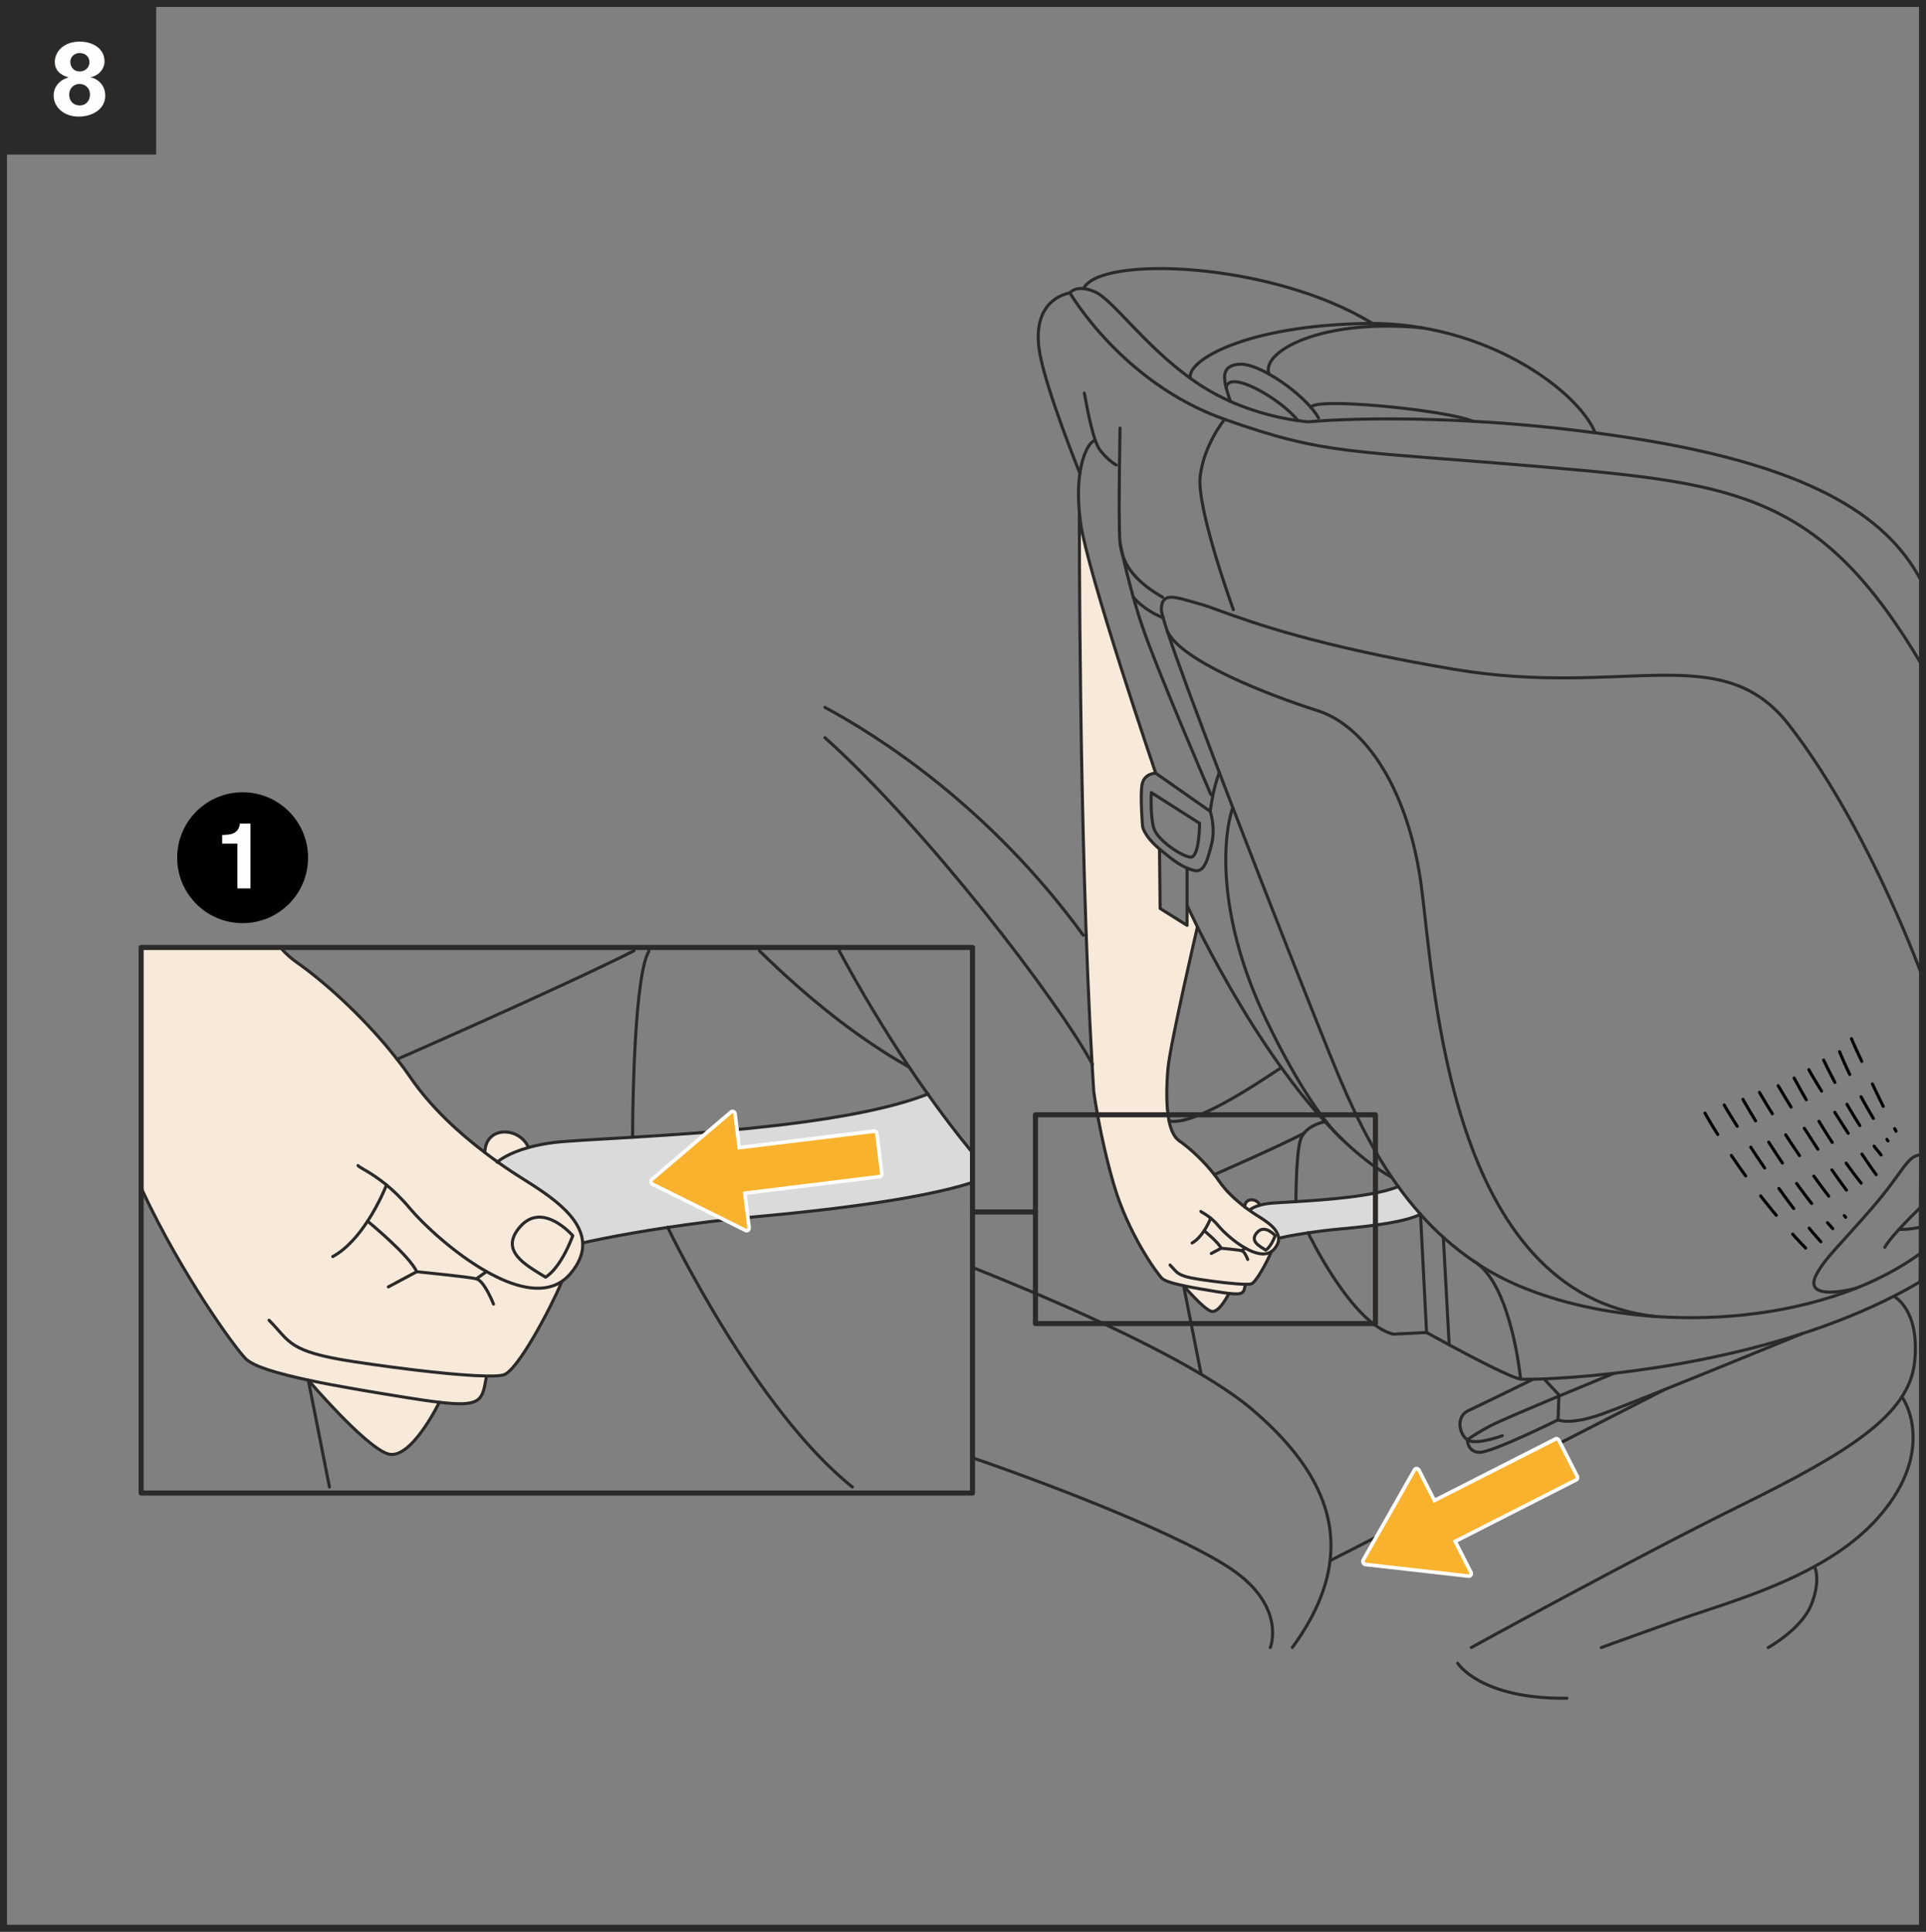 <?xml version="1.0" encoding="UTF-8"?>
<!DOCTYPE svg PUBLIC "-//W3C//DTD SVG 1.1//EN" "http://www.w3.org/Graphics/SVG/1.1/DTD/svg11.dtd">
<!-- Creator: CorelDRAW 2018 (64-Bit) -->
<svg xmlns="http://www.w3.org/2000/svg" xml:space="preserve" width="65.325mm" height="65.525mm" version="1.1" style="shape-rendering:geometricPrecision; text-rendering:geometricPrecision; image-rendering:optimizeQuality; fill-rule:evenodd; clip-rule:evenodd"
viewBox="0 0 3088.51 3097.97"
 xmlns:xlink="http://www.w3.org/1999/xlink">
 <rect x="0" y="0" width="3088.51" height="3097.97" fill="#808080" stroke="none"/>
 <defs>
  <style type="text/css">
   <![CDATA[
    .str3 {stroke:#2B2A29;stroke-width:11.16;stroke-miterlimit:4}
    .str0 {stroke:#2B2A29;stroke-width:4.9;stroke-linecap:round;stroke-linejoin:round;stroke-miterlimit:10}
    .str2 {stroke:#2B2A29;stroke-width:8.16;stroke-linecap:round;stroke-linejoin:round;stroke-miterlimit:4}
    .str1 {stroke:black;stroke-width:4.9;stroke-linecap:round;stroke-linejoin:round;stroke-miterlimit:10;stroke-dasharray:40.027 40.027}
    .fil2 {fill:none;fill-rule:nonzero}
    .fil4 {fill:#FEFEFE;fill-rule:nonzero}
    .fil0 {fill:#DADADA;fill-rule:nonzero}
    .fil6 {fill:#2B2A29;fill-rule:nonzero}
    .fil1 {fill:#F7EADA;fill-rule:nonzero}
    .fil5 {fill:#F9B22D;fill-rule:nonzero}
    .fil3 {fill:black;fill-rule:nonzero}
   ]]>
  </style>
 </defs>
 <g id="Слой_x0020_1">
  <path class="fil0" d="M2097.63 1977.14c-27.98,4.17 -45.45,8.16 -45.45,8.16l-1.89 0.17c-1.13,-17.55 -26.43,-30.77 -39.33,-39.25 -2.28,-1.55 -4.74,-3.27 -7.36,-5.07l0.42 -0.57c0,0 4.07,-4.41 16.31,-7.76 3.75,-1.13 8.33,-2.12 13.8,-2.77 6.86,-0.9 23.1,-1.64 44,-2.94 49.29,-2.95 124.78,-8.49 164.11,-24.08 10.94,15.08 22.77,29.94 35.66,44.3l0 0.03c-24.41,12.32 -76.07,18.84 -131.3,23.82 -18.36,1.72 -35.01,3.84 -48.97,5.96z"/>
  <path class="fil1" d="M2029.73 2004.81c0,0 7.92,-4 15.18,-23.1 0,0 -16.48,-19.1 -28.97,-5.22 -12.49,13.8 3.27,21.72 13.8,28.33zm-32.73 -3.19c-18.11,-10.19 -35.34,-26.35 -42.76,-35.26 -4.57,-5.46 -8.89,-9.63 -12.81,-12.81 0,0 -3.75,9.87 -10.46,20.16 0,0 23.27,19.1 27.27,28.07 0,0 28.55,2.77 33.04,3.92l5.72 -4.08zm-245.82 -295.92c-21.46,-374.6 -20.32,-884.16 -20.32,-884.16 0.48,5.37 1.05,10.93 1.87,16.65 11.11,80.38 120.54,401.77 120.54,401.77 0,0 -19.02,0 -22.04,19.1 -3.02,19.1 0.98,66.35 0.98,66.35 0,0 2.04,15.01 27.09,36.15l1.06 95.41 43.17 27.1 0 -32.15c0,0 5.89,12.97 16.67,34.61 0,0 -44,188.51 -47.34,227.77 -2.14,24.97 -3.35,58.34 1.78,83.42 2.94,14.36 8,26.02 16.16,31.74 19.18,13.38 40.81,34.19 56.48,54.36 2.7,3.42 5.22,6.86 7.5,10.19 11.43,16.73 27.11,30.86 41.21,41.55l0 0.09c2.62,1.95 5.14,3.83 7.59,5.54 2.62,1.8 5.07,3.52 7.36,5.07 12.89,8.49 38.2,21.7 39.33,39.25 0.48,5.39 -1.47,11.19 -6.78,17.47 -1.63,1.97 -3.43,3.44 -5.3,4.65l0.25 0.34c-5.55,13.54 -24.08,48.89 -32,51.09 -1.79,0.49 -5.14,0.73 -9.71,0.57l0 1.23c-2.2,12.25 -2.6,16.23 -26.03,13.46 -4.97,-0.57 -11.09,-1.39 -18.43,-2.62 -19.76,-3.17 -38.78,-6.35 -54.27,-9.71 -17.47,-3.75 -30.52,-7.67 -34.77,-11.91 -8.16,-8.09 -54.03,-71.5 -76.96,-149.76 -22.93,-78.26 -32.39,-150.16 -32.39,-150.16 -0.9,-14.53 -1.8,-29.39 -2.7,-44.4z"/>
  <path class="fil1" d="M2044.91 1981.71c-7.26,19.1 -15.18,23.1 -15.18,23.1 -10.52,-6.62 -26.29,-14.52 -13.79,-28.32 12.49,-13.88 28.97,5.22 28.97,5.22z"/>
  <path class="fil1" d="M2020.27 1932.66l0.08 0.17c-12.24,3.33 -16.33,7.75 -16.33,7.75l-0.4 0.57c-2.45,-1.72 -4.99,-3.58 -7.59,-5.56l0 -0.08c0.4,-15.18 19.41,-14.19 24.24,-2.86z"/>
  <path class="fil1" d="M1997.01 2001.63l-5.72 4.08c-4.49,-1.15 -33.04,-3.92 -33.04,-3.92 -4,-8.97 -27.25,-28.07 -27.25,-28.07 6.69,-10.29 10.44,-20.16 10.44,-20.16 3.92,3.19 8.24,7.34 12.81,12.81 7.42,8.91 24.65,25.05 42.76,35.26z"/>
  <path class="fil1" d="M1952.28 2071.65c7.34,1.22 13.46,2.04 18.44,2.62 0,0 -15.91,33.04 -28.8,28.56 -12.91,-4.49 -43.92,-40.88 -43.92,-40.88 15.51,3.34 34.53,6.52 54.28,9.71z"/>
  <path class="fil0" d="M1070.72 1968.41c-82.83,12.41 -135.64,24.65 -135.64,24.65l-0.73 0c-2.85,-50.94 -76.39,-89.12 -113.77,-114.02 -7.19,-4.8 -14.86,-10.04 -22.77,-15.66 2.85,-2.53 17.29,-14.04 49.53,-23.02 11.09,-3.19 24.4,-5.95 40.06,-8 19.83,-2.61 66.68,-4.8 126.99,-8.47 142.33,-8.49 359.49,-24.4 473.34,-69.3 22.68,31.92 46.2,63.01 70.35,92.38l0 49.79c-79.16,25.05 -213.58,42.51 -345.87,54.5 -52.64,4.82 -100.71,10.95 -141.51,17.15z"/>
  <path class="fil1" d="M874.78 2048.22c0,0 22.85,-11.42 43.75,-66.51 0,0 -47.5,-55.16 -83.66,-15.26 -36.15,39.91 9.56,62.76 39.91,81.77zm-94.59 -8.97c-52.22,-29.54 -101.84,-76.22 -123.31,-101.86 -13.06,-15.66 -25.79,-27.65 -37.06,-37.04l-0.08 0.09c0,0 -10.84,28.4 -30.27,58.03 0,0 67.42,55.08 78.76,81.03 0,0 82.66,8.17 95.64,11.36l16.33 -11.59zm17.63 -175.88c7.92,5.64 15.58,10.86 22.77,15.68 37.38,24.89 110.92,63.08 113.77,114 0.98,15.43 -4.65,31.99 -19.75,49.7 -4.65,5.47 -9.79,9.88 -15.26,13.31l0.73 1.3c-16.25,38.93 -69.78,141.02 -92.47,147.56 -5.13,1.47 -14.84,2.03 -27.98,1.78l0 3.27c-6.37,35.34 -7.51,46.85 -75.17,38.84 -14.53,-1.64 -32.07,-4.24 -53.45,-7.67 -56.71,-9.14 -111.8,-18.28 -156.6,-27.82 -50.52,-10.78 -88.15,-22.05 -100.54,-34.44 -16.66,-16.73 -101.36,-132.7 -165.51,-269.57l-0.34 -387.49c4.32,-0.24 93.45,-0.32 223.62,-0.32 5.22,6.69 15.91,15.99 22.03,20.23 55.33,38.84 117.84,98.84 163.14,157.02 7.76,9.88 15.01,19.75 21.64,29.47 33.12,48.39 78.26,89.12 119.07,120.12 6.92,5.3 13.71,10.29 20.32,15.01z"/>
  <path class="fil1" d="M918.52 1981.71c-20.9,55.09 -43.75,66.52 -43.75,66.52 -30.35,-19.02 -76.05,-41.87 -39.89,-81.78 36.15,-39.91 83.65,15.26 83.65,15.26z"/>
  <path class="fil1" d="M847.27 1839.95l0.08 0.4c-32.24,8.99 -46.68,20.5 -49.53,23.02 -6.6,-4.74 -13.39,-9.71 -20.33,-15.01 0.98,-43.9 55.99,-41.05 69.79,-8.41z"/>
  <path class="fil1" d="M780.19 2039.25l-16.33 11.59c-12.98,-3.18 -95.64,-11.34 -95.64,-11.34 -11.34,-25.96 -78.76,-81.05 -78.76,-81.05 19.43,-29.62 30.27,-58.03 30.27,-58.03l0.08 -0.09c11.28,9.39 24,21.38 37.06,37.06 21.46,25.62 71.07,72.3 123.31,101.84z"/>
  <path class="fil1" d="M704.45 2248.83l0 0.09c0,0 -46.03,95.4 -83.25,82.43 -37.29,-12.98 -126.83,-118 -126.83,-118 44.82,9.54 99.89,18.68 156.62,27.82 21.38,3.44 38.93,6.04 53.45,7.67z"/>
  <path class="fil2 str0" d="M1940.7 1301.24l-87.4 -61.3c0,0 -19.02,0 -22.05,19.1 -3.02,19.1 0.98,66.35 0.98,66.35 0,0 2.05,15.03 27.11,36.16 19.98,16.73 31.74,25.3 44.23,30.61 3.25,1.39 6.52,2.52 10.04,3.5 17.05,5.07 22.12,-14.03 29.12,-41.21 7.02,-27.09 -2.03,-53.21 -2.03,-53.21z"/>
  <path class="fil2 str0" d="M1846.27 1271.13l77.37 49.22c0,0 0,56.22 -15.11,54.26 -15.01,-2.03 -52.22,-27.17 -58.26,-46.27 -5.96,-19.02 -4,-57.21 -4,-57.21z"/>
  <path class="fil2 str0" d="M1853.29 1239.95c0,0 -109.45,-321.39 -120.54,-401.77 -0.82,-5.72 -1.38,-11.26 -1.87,-16.65 -2.3,-24.65 -1.63,-45.47 0.8,-62.36 4.5,-31.09 14.77,-48.87 23.18,-52.56"/>
  <path class="fil2 str0" d="M1738.79 630.32c0.82,2.45 8.07,48.72 17.63,75.82 2.37,6.69 4.88,12.25 7.5,15.58 13.06,17.06 26.12,24.08 26.12,24.08"/>
  <path class="fil2 str0" d="M1800.57 891.15c7.02,20.81 23.42,43.41 63.81,66.6"/>
  <path class="fil2 str0" d="M1796.08 686.55c0,0 -0.48,26.35 -0.9,59.33 -0.57,47.67 -0.9,109.03 0.9,124.46 0.74,6.52 2.04,13.31 4.32,20.32"/>
  <path class="fil2 str0" d="M1796.08 870.34c0,0 1.47,7.59 4.32,20.32 0.09,0.17 0.09,0.33 0.17,0.5 3.59,16.08 9.31,40.06 16.81,66.75 4.17,14.44 8.74,29.79 13.88,45.05 22.04,66.27 110.42,271.2 110.42,271.2"/>
  <path class="fil2 str0" d="M2888.44 2139.3c-107.73,34.76 -216.43,53.37 -300.16,63.08 -46.85,5.39 -85.78,7.92 -112.38,8.99 -6.69,0.32 -12.58,0.48 -17.63,0.57 -10.61,0.17 -17.38,0.08 -19.83,-0.25 -13.96,-1.8 -74.59,-33.37 -114.59,-54.92 -20.88,-11.34 -36.23,-19.83 -36.23,-19.83l-53.37 2.7c-65.62,-15.85 -134.5,-158 -136.62,-162.49l-0.08 -0.09"/>
  <path class="fil2 str0" d="M1731.77 759.26l-0.08 -0.08c-1.55,-4 -53.29,-131.88 -64.23,-192.2 -11.01,-61.21 15.11,-90.33 48.23,-97.35 0,0 6.21,-8.41 21.95,-6.78 5.3,0.49 11.67,2.12 19.27,5.71 27.98,13.14 78.59,85.28 151.88,138.08 5.47,4 11.09,7.84 16.81,11.59 15.82,10.21 31.9,18.61 47.57,25.62 44.65,19.75 86.03,27.75 108.23,30.77 10.69,1.56 16.96,1.89 16.96,1.89 0,0 5.64,-0.58 16.5,-1.32 34.85,-2.37 123.22,-6.52 246.78,0.42 58.28,3.25 124.38,8.97 196.45,18.51 19.08,2.54 38.68,5.39 58.6,8.49 303.22,47.15 416.29,134.51 466.25,232.89m0 16.93l-0.42 115.07 -1.64 493.82 -0.98 290.54 -0.32 84.48 -0.09 31.82 -0.17 42.2 -0.17 45.12c-13.8,8.17 -27.99,15.99 -42.43,23.35 -47.34,24.15 -97.6,44.06 -148.13,60.39"/>
  <path class="fil2 str0" d="M2279.87 525.61c148.21,25.13 256.01,113.35 278.21,168.52"/>
  <path class="fil2 str0" d="M1908.78 606.65c-6.29,-28.58 89.2,-84.8 282.05,-87.82 3.35,-0.09 6.69,-0.09 10.04,-0.09 27.25,0.17 53.54,2.53 78.67,6.86"/>
  <path class="fil2 str0" d="M1737.65 462.77c25.3,-53.46 301.56,-43.5 463.23,55.99"/>
  <path class="fil2 str0" d="M2034.95 599.88c24.66,13.71 50.84,34.52 67.34,53.62 5.14,5.96 9.31,11.66 12.16,16.96"/>
  <path class="fil2 str0" d="M1973.18 643.87c-2.62,-7.67 -5.05,-14.93 -6.86,-21.55 -5.64,-21.62 -3.75,-36.73 21.63,-38.2 11.82,-0.73 28.97,5.64 47,15.68"/>
  <path class="fil2 str0" d="M2102.28 653.49c3.19,-17.13 218.31,4.17 259.36,22.12"/>
  <path class="fil2 str0" d="M1715.69 469.62c0,0 83.41,144.61 248.1,202.89 164.77,58.28 198.15,49.2 520.42,77.13 305.56,26.43 438.1,45.87 598.3,317.87l0.42 0.64"/>
  <path class="fil2 str0" d="M1963.79 672.51c0,0 -33.14,40.15 -39.18,91.41 -5.71,48.15 46.37,194.98 52.64,212.28 0.34,1.05 0.59,1.63 0.59,1.63"/>
  <path class="fil2 str0" d="M2975.85 2066.18c37.63,-14.93 72.56,-33.46 103.33,-55.82"/>
  <path class="fil2 str0" d="M2370.78 2027.66c20.32,13.14 42.28,24.88 66.1,34.93 63.58,26.85 139.24,43.33 218,48.72 108.95,7.44 223.77,-6.69 320.64,-45.05"/>
  <path class="fil2 str0" d="M2277.91 1947.44c11.43,12.81 23.59,25.13 36.65,36.98 17.06,15.33 35.58,29.77 55.74,42.83"/>
  <path class="fil2 str0" d="M3081.78 1563.86c0,0 -0.33,-0.9 -0.9,-2.53 -9.63,-25.87 -92.71,-245.23 -212.28,-399 -108.21,-139.13 -263.1,-42.83 -537.32,-89.03 -218.46,-36.81 -323.34,-74.99 -375.82,-94.01 -13.31,-4.9 -23.27,-8.49 -30.85,-10.54 -27.09,-7.34 -47.73,-15.66 -56.96,-7.67 -3.44,3.02 -5.3,8.26 -5.3,16.73 0,2.05 0.98,6.46 2.85,12.98 1.64,5.72 3.92,13.14 6.86,21.97 15.26,46.1 46.93,131.15 83.25,226.22 7.02,18.45 14.28,37.21 21.55,56.14 61.87,160.62 130.33,333.38 153.67,390.84 23.18,56.96 53.45,131.88 101.36,202.32 3.35,4.97 6.79,9.88 10.37,14.76 10.93,15.1 22.77,29.96 35.66,44.32"/>
  <path class="fil2 str0" d="M3082.94 1851.71c-1.04,0 -2.07,0.09 -3.04,0.17 -22.6,2.04 -27.5,27.51 -78.51,86.18 -53.21,61.28 -74.36,79.33 -88.38,105.45 -14.13,26.02 6.12,36.31 62.51,22.77 0.09,0 0.25,-0.08 0.34,-0.08"/>
  <path class="fil2 str0" d="M3082.94 1933.14c-0.28,0.28 -1.45,1.43 -3.37,3.2 -6.52,6.44 -21.45,21.05 -34.51,35.41 -9.96,10.95 -18.93,21.64 -22.61,28.58"/>
  <path class="fil2 str0" d="M3045.05 1971.76c0,0 14.44,0.48 34.11,-3.59"/>
  <path class="fil2 str0" d="M1872.06 1012.75c22.45,47.42 161.02,101.69 240.43,126.83 79.33,25.05 146.64,130.57 166.72,281.23 21.47,161.34 43.25,653.88 375.66,690.52"/>
  <path class="fil2 str0" d="M1817.46 957.9c0,0 15.43,19.75 47.73,32.89"/>
  <path class="fil2 str0" d="M1955.3 1238.97c-4.57,11.68 -7.92,24.74 -10.21,35.91 -3.1,14.93 -4.4,26.35 -4.4,26.35"/>
  <polyline class="fil2 str0" points="1859.33,1361.55 1860.4,1456.96 1903.56,1484.04 1903.56,1451.9 1903.56,1392.16 1903.56,1391.91 "/>
  <path class="fil2 str0" d="M2152.64 1827.47c25.62,24.65 52.16,45.62 79.25,60.8"/>
  <path class="fil2 str0" d="M2141.7 1816.7c3.19,3.27 6.45,6.45 9.71,9.71"/>
  <path class="fil2 str0" d="M1903.56 1451.9c0,0 5.87,12.97 16.64,34.61 24.16,48.3 72.64,139.64 134.5,225.57 21.7,30.11 45.05,59.58 69.62,86.35 5.62,6.12 11.26,12.16 17.05,17.95"/>
  <path class="fil2 str0" d="M1976.85 1295.12c-19.1,57.38 -21.05,184.94 53.21,339.59 53.14,110.67 92.95,161.59 111.31,181.67 0.09,0.07 0.25,0.24 0.34,0.32 4.74,5.14 7.99,8.24 9.71,9.71 0.82,0.73 1.22,1.06 1.22,1.06"/>
  <path class="fil2 str0" d="M2004.03 1940.58c0,0 4.08,-4.41 16.33,-7.76 3.75,-1.13 8.33,-2.12 13.78,-2.77 6.87,-0.9 23.1,-1.64 44,-2.94 49.29,-2.94 124.78,-8.49 164.13,-24.08"/>
  <path class="fil2 str0" d="M2052.18 1985.3c0,0 17.46,-4 45.45,-8.16 13.96,-2.14 30.6,-4.26 48.97,-5.96 55.26,-4.99 106.91,-11.51 131.31,-23.83l0 0.09 9.71 189.49"/>
  <line class="fil2 str0" x1="2314.55" y1="1984.41" x2="2323.86" y2= "2156.68" />
  <path class="fil2 str0" d="M2362.46 2022.03c2.69,1.55 5.3,3.27 7.84,5.22 0.15,0.17 0.32,0.33 0.48,0.42 54.27,43.33 67.65,184.02 67.65,184.02"/>
  <path class="fil2 str0" d="M2458.52 2211.94c0,0 -0.09,0 -0.25,0.09 -4.97,2.45 -84.55,41.38 -103.88,50.35 -20,9.39 -14.69,37.38 -1.32,46.68 13.31,9.38 56.08,-6.62 56.08,-6.62"/>
  <path class="fil2 str0" d="M2475.9 2211.37l24 25.62 -0.09 1.97 -1.31 38.11c0,0 -105.43,52.07 -125.43,52.07 -20,0 -20,-20.08 -20,-20.08 0,0 11.99,-9.3 37.38,-22.68 12.72,-6.7 62.84,-27.92 109.36,-47.42 45.94,-19.1 88.47,-36.56 88.47,-36.56"/>
  <path class="fil2 str0" d="M2669.24 2228.51c93.29,-37.46 213.74,-86.92 219.21,-89.2 0.07,-0.09 0.15,-0.09 0.15,-0.09"/>
  <path class="fil2 str0" d="M2498.5 2277.06c0,0 18.68,9.31 70.75,-9.39 16.65,-5.95 55.09,-21.13 99.89,-39.08"/>
  <path class="fil2 str0" d="M2078.13 1927.11c0,0 0,-71.82 6.69,-97.12 1.39,-5.13 3.75,-9.46 6.69,-13.06 11.59,-14.28 32.01,-17.7 32.01,-17.7"/>
  <path class="fil2 str0" d="M1345.75 1524.77c32.07,59.66 70.19,123.96 112.22,186.64 9.71,14.52 19.66,28.89 29.79,43.18 22.68,31.91 46.18,63 70.35,92.39"/>
  <path class="fil2 str0" d="M1217.78 1524.85c77.38,75.74 157.92,140.37 240.18,186.56 0.17,0.09 0.34,0.17 0.49,0.25"/>
  <path class="fil2 str0" d="M797.24 1863.87c0,0 0.17,-0.17 0.57,-0.48 2.87,-2.53 17.31,-14.05 49.54,-23.02 11.11,-3.18 24.4,-5.95 40.08,-8 19.83,-2.6 66.67,-4.8 126.98,-8.49 142.34,-8.47 359.5,-24.4 473.35,-69.28 0.24,-0.09 0.4,-0.15 0.65,-0.23"/>
  <path class="fil2 str0" d="M935.08 1993.06c0,0 52.81,-12.25 135.64,-24.65 40.81,-6.21 88.88,-12.33 141.52,-17.13 132.28,-11.99 266.7,-29.47 345.86,-54.53 0.48,-0.17 0.98,-0.32 1.47,-0.48"/>
  <path class="fil2 str0" d="M1070.64 1968.25c0,0 0,0.09 0.09,0.17 3.92,8.07 141.02,292.49 296.17,416.38"/>
  <path class="fil2 str0" d="M1014.41 1823.88c0,0 0,-207.21 19.35,-280.5 1.7,-6.62 4.07,-12.81 6.94,-18.53"/>
  <path class="fil2 str0" d="M2034.95 599.88l0 -0.09c-13.22,-35.1 81.21,-89.28 244.59,-74.19l0.33 0"/>
  <path class="fil2 str0" d="M1966.4 622.32c2.45,-31.43 87.08,16.73 114.98,52.31l0.09 0.08"/>
  <path class="fil2 str0" d="M1322.82 1134.43c84.46,45.38 263.36,158.24 414.26,365.37"/>
  <path class="fil2 str0" d="M1322.9 1183.07c162.49,145.51 372.88,420.3 428.29,522.64 0.34,0.48 0.59,0.96 0.82,1.47"/>
  <path class="fil2 str0" d="M1730.87 821.53c0,0 -1.15,509.58 20.32,884.18 0.9,15.01 1.8,29.87 2.7,44.38 0,0 9.46,71.9 32.39,150.18 22.93,78.26 68.8,141.67 76.96,149.75 4.26,4.25 17.31,8.16 34.77,11.92 15.51,3.33 34.53,6.52 54.28,9.71 7.34,1.22 13.46,2.03 18.43,2.6 23.43,2.79 23.83,-1.22 26.04,-13.46"/>
  <path class="fil2 str0" d="M1970.73 2074.26c0,0 -15.91,33.06 -28.81,28.57 -12.89,-4.51 -43.91,-40.9 -43.91,-40.9l28.08 141.67"/>
  <path class="fil2 str0" d="M1876.22 2028.72c11.82,11.76 10.12,17.38 47.17,23.02 28.65,4.32 57.94,7.67 73.37,7.84 4.57,0.15 7.92,-0.08 9.71,-0.58 7.92,-2.2 26.45,-37.53 31.99,-51.09"/>
  <path class="fil2 str0" d="M1996.03 1935.52c-14.11,-10.69 -29.79,-24.8 -41.22,-41.54 -2.28,-3.34 -4.82,-6.78 -7.5,-10.19 -15.68,-20.16 -37.29,-40.96 -56.48,-54.36 -8.16,-5.7 -13.23,-17.38 -16.16,-31.74 -5.14,-25.05 -3.92,-58.44 -1.8,-83.42 3.35,-39.24 47.33,-227.77 47.33,-227.77"/>
  <path class="fil2 str0" d="M1925.68 1942.79c0.73,1.13 7.1,3.67 15.74,10.78 3.92,3.19 8.26,7.34 12.83,12.81 7.42,8.89 24.63,25.05 42.75,35.26 14.78,8.41 30.12,12.81 41.21,5.95 1.89,-1.22 3.69,-2.69 5.3,-4.65 5.32,-6.29 7.27,-12.08 6.79,-17.47 -1.15,-17.55 -26.45,-30.77 -39.35,-39.25 -2.28,-1.55 -4.74,-3.27 -7.34,-5.07 -2.45,-1.72 -4.99,-3.58 -7.59,-5.56"/>
  <path class="fil2 str0" d="M2029.73 2004.81c0,0 7.92,-4 15.18,-23.1 0,0 -16.48,-19.1 -28.97,-5.22 -12.49,13.8 3.27,21.72 13.8,28.33z"/>
  <path class="fil2 str0" d="M1941.43 1953.56c0,0 -3.75,9.88 -10.44,20.16 -4.98,7.59 -11.51,15.33 -19.35,19.67"/>
  <path class="fil2 str0" d="M1942.49 2010.2l15.74 -8.41c-3.99,-8.97 -27.25,-28.07 -27.25,-28.07"/>
  <path class="fil2 str0" d="M1958.24 2001.79c0,0 28.57,2.77 33.06,3.92 4.57,1.13 9.54,14.03 9.54,14.03"/>
  <line class="fil2 str0" x1="1991.3" y1="2005.71" x2="1997" y2= "2001.62" />
  <path class="fil2 str0" d="M1996.03 1935.6l0 -0.09c0.4,-15.18 19.43,-14.19 24.23,-2.85"/>
  <path class="fil2 str0" d="M1874.67 1797.68c37.78,7.92 128.38,-51.01 180.04,-85.61"/>
  <path class="fil2 str0" d="M1947.31 1883.78c0,0 112.22,-49.14 144.21,-66.83"/>
  <path class="fil2 str0" d="M1559.49 2032.56c115.64,46.19 263.03,109.77 366.44,171.3 32.31,19.26 60.3,38.19 81.76,56.39 96.31,81.86 134.84,161.61 125.2,242.63 -5.39,45.87 -26.12,92.15 -60.55,139.32"/>
  <path class="fil2 str0" d="M227.19 1906.88c0.4,0.82 0.73,1.64 1.13,2.45 64.14,136.86 148.86,252.82 165.51,269.55 12.41,12.41 50.04,23.67 100.56,34.44 44.8,9.56 99.89,18.69 156.6,27.84 21.38,3.42 38.93,6.04 53.46,7.67 67.67,7.99 68.8,-3.52 75.17,-38.84"/>
  <path class="fil2 str0" d="M704.45 2248.91c0,0 -46.03,95.41 -83.25,82.43 -37.29,-12.97 -126.83,-118 -126.83,-118l33.96 171.46"/>
  <path class="fil2 str0" d="M431.46 2117.35c34.02,34.03 29.22,50.27 136.2,66.43 82.68,12.56 167.31,22.2 211.94,22.94 13.14,0.25 22.87,-0.34 28,-1.8 22.68,-6.52 76.22,-108.62 92.47,-147.55"/>
  <path class="fil2 str0" d="M574.12 1869.25c2.28,3.35 20.65,10.61 45.7,31.09 11.26,9.39 24,21.38 37.04,37.06 21.46,25.62 71.08,72.3 123.32,101.84 42.85,24.24 87.32,36.9 119.16,16.81 5.46,-3.42 10.61,-7.84 15.26,-13.29 15.09,-17.72 20.71,-34.29 19.75,-49.7 -2.87,-50.94 -76.39,-89.12 -113.77,-114.02 -7.19,-4.82 -14.86,-10.04 -22.77,-15.66 -6.62,-4.73 -13.39,-9.72 -20.33,-15.03 -40.8,-31.01 -85.93,-71.74 -119.07,-120.12 -6.6,-9.71 -13.86,-19.58 -21.62,-29.46 -45.3,-58.2 -107.81,-118.19 -163.14,-157.03 -6.12,-4.24 -16.81,-13.55 -22.03,-20.23 -0.34,-0.34 -0.5,-0.65 -0.73,-0.9"/>
  <path class="fil2 str0" d="M874.78 2048.22c0,0 22.85,-11.42 43.75,-66.51 0,0 -47.5,-55.16 -83.66,-15.26 -36.15,39.91 9.56,62.76 39.91,81.77z"/>
  <path class="fil2 str0" d="M619.74 1900.43c0,0 -10.86,28.41 -30.27,58.03 -14.21,21.78 -33.14,44.32 -55.82,56.73"/>
  <path class="fil2 str0" d="M622.76 2063.81l45.45 -24.32c-11.34,-25.95 -78.74,-81.05 -78.74,-81.05"/>
  <path class="fil2 str0" d="M668.22 2039.5c0,0 82.68,8.16 95.66,11.34 12.98,3.27 27.5,40.57 27.5,40.57"/>
  <polyline class="fil2 str0" points="763.87,2050.84 780.19,2039.25 780.26,2039.16 "/>
  <path class="fil2 str0" d="M777.49 1848.36c0.98,-43.9 55.99,-41.05 69.78,-8.41"/>
  <path class="fil2 str0" d="M636.79 1698.77c0,0 258.95,-113.35 379.82,-173.91"/>
  <path class="fil2 str0" d="M1561.28 2338.52c149.85,51.74 338.77,127.23 413.53,178.07 88.46,60.08 62.34,125.61 62.34,125.61"/>
  <polyline class="fil2 str0" points="2132.89,2502.88 2669.16,2228.59 2669.24,2228.51 "/>
  <path class="fil2 str0" d="M2359.28 2642.19c0,0 259.61,-142.66 431.97,-227.69 172.36,-85.05 270.05,-145.11 279.02,-230.24 8.89,-85.03 -33.54,-105.43 -33.54,-105.43"/>
  <path class="fil2 str0" d="M3049.95 2239.93c21.38,32.81 39.58,112.21 -45.45,201.82 -26.77,28.15 -59.66,51.26 -94.67,70.43 -76.22,41.87 -162.74,65.87 -219.46,86.02 -82.74,29.47 -122.49,44 -122.49,44"/>
  <path class="fil2 str0" d="M2909.83 2512.18c0,0 10.69,21.38 -5.14,61.05 -15.91,39.75 -69.22,68.97 -69.22,68.97"/>
  <path class="fil2 str0" d="M2337.57 2667.41c0,0 36.23,57.78 175.13,56.14"/>
  <path class="fil2 str1" d="M2734.05 1785.12c0,0 62.61,114.26 161.45,216.45"/>
  <path class="fil2 str1" d="M2764.91 1772.06c0.03,1.75 88.03,145.61 154.95,219.37"/>
  <path class="fil2 str1" d="M2794.99 1763.11c0,0 70.7,127.23 144.02,207.27"/>
  <path class="fil2 str1" d="M2821.44 1751.9c0,0 66.58,115.49 138.25,200.23"/>
  <path class="fil2 str1" d="M2851.47 1741.2c0,0 66.03,113.25 125.88,188.97"/>
  <path class="fil2 str1" d="M2877 1728.85c0,0 61.8,115.67 115.05,177.5"/>
  <path class="fil2 str1" d="M2900.73 1715.38c0.05,2.34 66.72,111.57 108.28,169.01"/>
  <path class="fil2 str1" d="M2924.4 1700.15c0,0 46.15,97.69 92.1,152.11"/>
  <path class="fil2 str1" d="M2949.91 1686.63c0,0 28.57,72.4 77.61,143.11"/>
  <path class="fil2 str1" d="M2968.98 1665.67c0.03,1.75 50.02,109.88 71.51,148.53"/>
  <path class="fil3" d="M494 1375.53c0,57.96 -46.98,104.95 -104.94,104.95 -57.96,0 -104.95,-46.99 -104.95,-104.95 0,-57.96 46.99,-104.94 104.95,-104.94 57.96,0 104.94,46.98 104.94,104.94z"/>
  <path class="fil4" d="M356.27 1353.05l0 -13.91c6.45,-0.29 10.95,-0.71 13.53,-1.29 4.12,-0.87 7.46,-2.7 10.04,-5.46 1.79,-1.87 3.12,-4.33 4.04,-7.45 0.54,-1.87 0.79,-3.25 0.79,-4.17l16.99 0 0 104.02 -20.94 0 0 -71.75 -24.44 0z"/>
  <path class="fil5" d="M1414.01 1881.92c0.32,2.52 -1.22,4.79 -3.44,5.07l-216.13 26.6 6.8 55.03c0.17,1.65 -0.4,3.23 -1.53,4.2 -1.12,0.98 -2.67,1.15 -3.99,0.48l-149.21 -74.11c-1.32,-0.65 -2.28,-2.07 -2.49,-3.69 -0.22,-1.63 0.37,-3.25 1.54,-4.2l126.76 -108.05c1.13,-0.93 2.67,-1.13 4,-0.48 1.33,0.67 2.3,2.09 2.5,3.7l6.65 54.03 216.1 -26.57c2.22,-0.26 4.24,1.55 4.55,4.07l7.88 63.91z"/>
  <path class="fil4" d="M1047.44 1893.52l126.75 -108.01c0.26,-0.22 0.57,-0.26 0.85,-0.12 0.47,0.24 0.83,0.82 0.9,1.44l7.01 56.92 219.61 -26.74c0.37,0.28 0.63,0.8 0.69,1.35l7.89 63.9 -0.02 0.01c0.13,0.98 -0.37,1.77 -0.9,1.83l-216.13 26.6 -2.89 0.35 7.16 57.88c0.08,0.67 -0.13,1.33 -0.53,1.68 -0.3,0.26 -0.6,0.2 -0.82,0.07l-149.2 -74.09c-0.38,-0.2 -0.8,-0.72 -0.9,-1.47 -0.07,-0.63 0.11,-1.27 0.53,-1.62zm-2.22 8.29l149.21 74.11c2.38,1.19 5.19,0.82 7.19,-0.88 1.85,-1.62 2.78,-4.1 2.52,-6.75l-6.45 -52.16 213.24 -26.24c3.81,-0.5 6.46,-4.2 5.97,-8.31l-7.89 -63.93c-0.25,-2.07 -1.3,-3.99 -2.89,-5.2 -1.42,-1.09 -3.1,-1.59 -4.88,-1.39l-213.23 26.22 -6.31 -51.15c-0.34,-2.57 -1.9,-4.86 -4.1,-5.96 -0.78,-0.36 -1.62,-0.6 -2.43,-0.65 -1.67,-0.12 -3.35,0.4 -4.72,1.53l-126.75 108.01c-1.91,1.57 -2.88,4.17 -2.55,6.79 0.32,2.6 1.89,4.9 4.07,5.95z"/>
  <path class="fil5" d="M2529.15 2367.32c1.15,2.27 0.49,4.92 -1.5,5.94l-194.08 98.76 25.17 49.4c0.72,1.48 0.72,3.17 0,4.47 -0.73,1.28 -2.12,1.98 -3.58,1.82l-165.54 -18.75c-1.47,-0.17 -2.85,-1.17 -3.6,-2.62 -0.75,-1.47 -0.77,-3.19 0,-4.47l82.31 -144.83c0.75,-1.27 2.12,-1.97 3.59,-1.82 1.47,0.17 2.87,1.17 3.62,2.64l24.68 48.5 194.06 -98.71c1.99,-1.02 4.52,0 5.67,2.27l29.2 57.39z"/>
  <path class="fil4" d="M2188.54 2503.29l82.29 -144.77c0.17,-0.28 0.43,-0.45 0.75,-0.4 0.5,0.05 1.05,0.49 1.33,1.05l26.02 51.1 197.31 -100.06c0.43,0.13 0.84,0.53 1.1,1.02l29.2 57.39 0 0.01c0.45,0.88 0.25,1.79 -0.22,2.02l-194.08 98.76 -2.6 1.32 26.47 51.97c0.3,0.6 0.34,1.3 0.07,1.75 -0.18,0.37 -0.49,0.4 -0.74,0.35l-165.54 -18.75c-0.42,-0.05 -0.98,-0.4 -1.33,-1.07 -0.28,-0.57 -0.32,-1.23 -0.05,-1.7zm0.75 8.56l165.53 18.73c2.65,0.32 5.17,-0.99 6.45,-3.27 1.2,-2.15 1.23,-4.82 0.07,-7.22l-23.85 -46.82 191.5 -97.42c3.4,-1.77 4.63,-6.15 2.75,-9.84l-29.2 -57.39c-0.94,-1.87 -2.59,-3.3 -4.49,-3.92 -1.7,-0.53 -3.47,-0.43 -5.07,0.37l-191.49 97.41 -23.37 -45.94c-1.18,-2.32 -3.43,-3.92 -5.89,-4.2 -0.87,-0.08 -1.72,-0.01 -2.52,0.22 -1.6,0.47 -3,1.54 -3.9,3.07l-82.28 144.76c-1.27,2.13 -1.3,4.92 -0.1,7.25 1.19,2.35 3.46,3.97 5.87,4.22z"/>
  <polygon class="fil2 str2" points="1559.49,2394.42 226.33,2394.42 226.33,1519.48 1559.49,1519.48 "/>
  <polygon class="fil2 str2" points="2205.65,2122.64 1660.42,2122.64 1660.42,1787.85 2205.65,1787.85 "/>
  <line class="fil2 str2" x1="1660.41" y1="1943.63" x2="1559.49" y2= "1943.63" />
  <polygon class="fil2 str3" points="5.58,5.58 5.58,5.58 5.58,3092.39 3082.93,3092.39 3082.93,5.58 "/>
  <polygon class="fil6" points="4.17,247.88 250.35,247.88 250.35,1.67 4.17,1.67 "/>
  <path class="fil4" d="M128.08 66.72c-27.52,0 -40.19,17.54 -40.19,32.53 0,12.2 7.33,20.71 22.03,24.87 -13.66,3.83 -23.88,14.33 -23.88,29.03 0,18.68 16.36,33.85 40.05,33.85 21.37,0 42.69,-11.35 42.69,-33.85 0,-14.51 -9.5,-26.19 -24.02,-29.36 12.67,-1.84 22.84,-12.53 22.84,-25.53 0,-20.33 -19.01,-31.54 -39.53,-31.54zm-15.32 32.86c0,-9.65 7.66,-14.51 15.18,-14.51 8.51,0 15.51,5.67 15.51,14.51 0,8.84 -6.86,15.03 -15.7,15.03 -8.98,0 -14.99,-6.86 -14.99,-15.03zm-1.84 52.2c0,-9.83 7.19,-17.16 16.5,-17.16 9.83,0 16.88,7.19 16.88,16.83 0,10.21 -6.52,17.68 -16.55,17.68 -9.83,0 -16.83,-7.14 -16.83,-17.35z"/>
 </g>
</svg>
